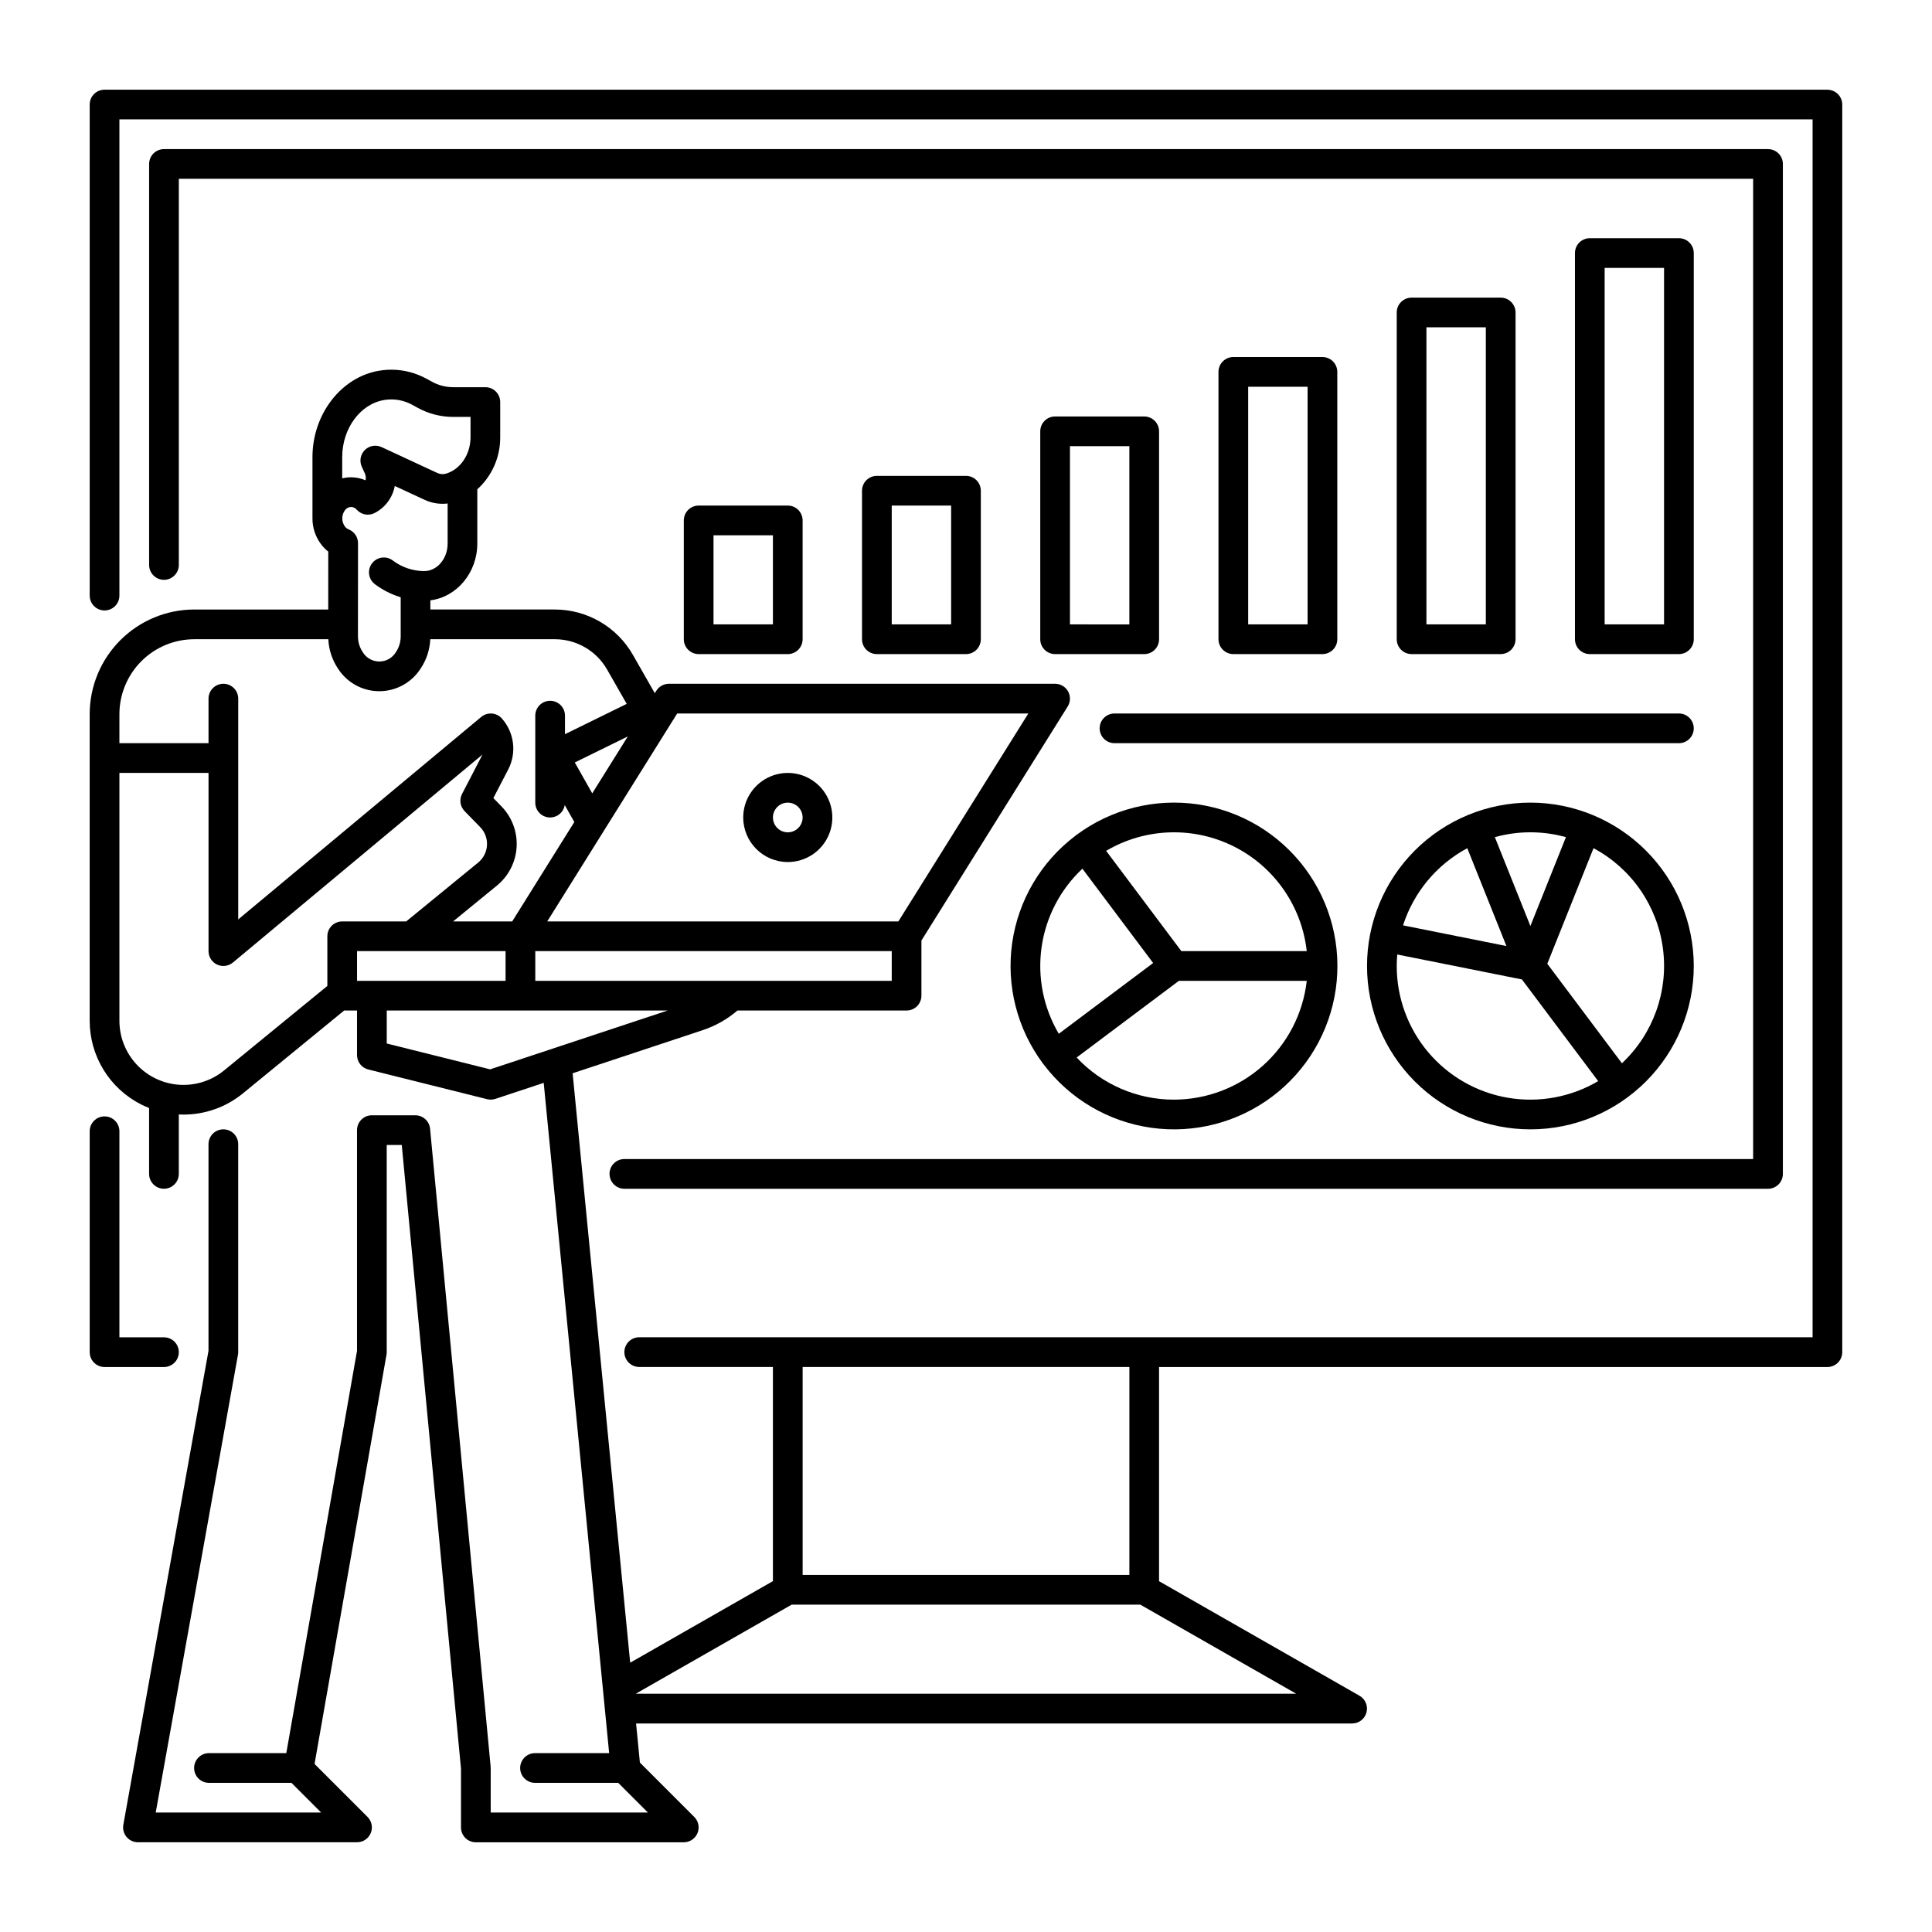 <?xml version="1.0" encoding="UTF-8"?>
<!-- The Best Svg Icon site in the world: iconSvg.co, Visit us! https://iconsvg.co -->
<svg fill="#000000" width="800px" height="800px" version="1.1" viewBox="144 144 512 512" xmlns="http://www.w3.org/2000/svg">
 <g>
  <path d="m628.29 167.77h-456.58c-2.176 0-3.938 1.762-3.938 3.938v130.13c0 2.176 1.762 3.938 3.938 3.938 2.172 0 3.934-1.762 3.934-3.938v-126.2h448.71v322.75h-310.95c-2.172 0-3.938 1.762-3.938 3.938 0 2.172 1.766 3.934 3.938 3.934h35.426v56.758l-37.824 21.613-15.254-156.2 34.398-11.402h-0.004c3.406-1.121 6.559-2.898 9.285-5.234h44.82c1.043 0 2.047-0.414 2.785-1.152 0.738-0.738 1.152-1.738 1.152-2.781v-14.617l38.762-62.02v0.004c0.758-1.215 0.797-2.746 0.105-3.996-0.695-1.25-2.012-2.027-3.445-2.027h-102.34c-1.355 0-2.617 0.699-3.336 1.848l-0.406 0.648-5.816-10.184c-2.086-3.641-5.094-6.664-8.719-8.77-3.629-2.109-7.746-3.219-11.941-3.223h-33v-2.426c6.996-0.887 12.441-7.301 12.441-15.078v-14.352c3.906-3.535 6.113-8.57 6.07-13.836v-9.289c0-1.043-0.414-2.043-1.152-2.781-0.738-0.738-1.738-1.152-2.781-1.152h-8.562c-1.988-0.012-3.945-0.523-5.68-1.496l-1.203-0.664h-0.004c-1.449-0.809-3-1.434-4.609-1.852-2.66-0.695-5.441-0.812-8.152-0.348-10.035 1.707-17.613 11.543-17.613 22.879v16.059c-0.055 2.68 0.844 5.293 2.539 7.375 0.488 0.594 1.043 1.133 1.648 1.609l-0.008 15.352h-35.504c-7.348 0.008-14.391 2.93-19.586 8.125-5.195 5.199-8.121 12.242-8.129 19.59v81.273c0 4.59 1.273 9.09 3.672 13.004 2.402 3.91 5.84 7.082 9.934 9.16 0.699 0.355 1.414 0.668 2.137 0.953l0.004 17.461c0 2.176 1.762 3.938 3.934 3.938 2.176 0 3.938-1.762 3.938-3.938v-15.75c0.414 0.02 0.828 0.035 1.246 0.035h-0.004c5.742 0 11.305-1.984 15.746-5.621l26.832-21.961h3.41v11.809c0 1.809 1.23 3.383 2.984 3.82l31.488 7.871h-0.004c0.727 0.18 1.484 0.152 2.195-0.082l12.809-4.246 17.344 177.63h-19.645c-2.172 0-3.938 1.766-3.938 3.938 0 2.176 1.766 3.938 3.938 3.938h22.047l7.871 7.871h-41.664v-11.809c0-0.125-0.027-0.246-0.039-0.371h0.023l-16.051-169.04v0.004c-0.191-2.023-1.891-3.566-3.918-3.566h-11.504c-2.176 0-3.938 1.762-3.938 3.938v58.488l-18.742 106.61h-20.492c-2.176 0-3.938 1.766-3.938 3.938 0 2.176 1.762 3.938 3.938 3.938h21.859l7.871 7.871h-43.844l21.797-121.32c0.043-0.23 0.062-0.465 0.062-0.695v-55.105c0-2.172-1.762-3.938-3.934-3.938-2.176 0-3.938 1.766-3.938 3.938v54.754l-22.57 125.61c-0.207 1.148 0.109 2.328 0.855 3.223s1.852 1.41 3.019 1.41h58.055c1.594 0 3.027-0.957 3.637-2.43 0.609-1.469 0.273-3.164-0.852-4.289l-14.039-14.035 19.066-108.45c0.039-0.227 0.062-0.453 0.059-0.68v-54.898h3.988l15.695 165.27v15.586c0 1.043 0.414 2.043 1.152 2.781 0.738 0.738 1.738 1.152 2.781 1.152h55.105c1.59 0 3.027-0.957 3.637-2.43 0.609-1.469 0.273-3.164-0.855-4.289l-14.41-14.41-1.008-10.359h189.76c1.785 0 3.344-1.199 3.801-2.926 0.461-1.723-0.301-3.543-1.852-4.426l-53.117-30.355v-56.758h177.12c1.043 0 2.043-0.414 2.781-1.152 0.738-0.738 1.152-1.738 1.152-2.781v-330.62c0-1.047-0.414-2.047-1.152-2.785-0.738-0.738-1.738-1.152-2.781-1.152zm-247.97 236.16h-94.465v-7.871h94.465zm-137.76 0h-3.938v-7.871h39.359v7.871zm80.902-70.848h93.055l-34.441 55.105h-93.055zm-22.512 21.164-4.625-8.184 14.051-6.898zm-44.539-58.898c-2.996-0.016-5.906-0.996-8.301-2.801-0.836-0.641-1.895-0.918-2.938-0.773-1.043 0.148-1.984 0.707-2.613 1.555-0.629 0.848-0.891 1.91-0.727 2.949 0.16 1.043 0.734 1.977 1.59 2.59 2.043 1.52 4.332 2.672 6.766 3.41v10.324c0.008 1.473-0.418 2.91-1.219 4.144l-0.023 0.035h-0.004c-0.922 1.566-2.602 2.523-4.418 2.523-1.816 0-3.496-0.957-4.422-2.523-0.816-1.238-1.25-2.695-1.242-4.18l0.016-24.652c0-1.621-0.992-3.078-2.504-3.668-0.371-0.152-0.695-0.398-0.945-0.715-0.965-1.305-0.961-3.09 0.012-4.387 0.375-0.496 0.945-0.797 1.562-0.828 0.602 0 1.172 0.273 1.555 0.742 1.176 1.305 3.074 1.668 4.652 0.898 2.832-1.422 4.832-4.09 5.41-7.203l7.894 3.664v-0.004c1.906 0.895 4.023 1.234 6.113 0.984v10.594c0.008 4.035-2.785 7.32-6.215 7.32zm-21.723-30.211c0-7.547 4.754-14.043 11.062-15.117h-0.004c1.613-0.277 3.266-0.207 4.848 0.203 0.965 0.254 1.898 0.629 2.769 1.117l1.211 0.668c2.902 1.617 6.172 2.473 9.496 2.481h4.625v5.352c0 4.625-2.715 8.613-6.594 9.707-0.762 0.195-1.566 0.109-2.269-0.234l-14.715-6.832c-1.496-0.691-3.266-0.383-4.434 0.777-1.168 1.164-1.492 2.93-0.805 4.43l0.805 1.762c0.254 0.578 0.324 1.219 0.195 1.836-1.215-0.527-2.527-0.801-3.852-0.805h-0.18c-0.73 0.016-1.457 0.113-2.164 0.297zm-59.043 68.109c0.008-5.262 2.102-10.305 5.82-14.023 3.719-3.723 8.766-5.812 14.023-5.82h35.523c0.125 2.785 1.016 5.481 2.566 7.793 2.383 3.719 6.492 5.973 10.91 5.981 4.418 0.012 8.539-2.223 10.938-5.934l0.035-0.051c1.555-2.312 2.441-5.008 2.57-7.789h33.027c2.809 0.004 5.562 0.746 7.988 2.156 2.43 1.406 4.441 3.43 5.836 5.867l5.203 9.113-16.359 8.027v-4.914c0-2.172-1.762-3.934-3.938-3.934-2.172 0-3.934 1.762-3.934 3.934v23.047c-0.008 2.047 1.562 3.758 3.602 3.926 2.043 0.172 3.871-1.258 4.203-3.277l2.543 4.492-16.465 26.348h-15.664l11.641-9.52c3.09-2.531 4.973-6.238 5.199-10.227 0.223-3.984-1.234-7.883-4.019-10.742l-2.148-2.203 3.918-7.539c2.312-4.426 1.648-9.824-1.672-13.555-1.414-1.586-3.832-1.766-5.461-0.406l-64.398 53.66v-58.512c0-2.172-1.762-3.934-3.934-3.934-2.176 0-3.938 1.762-3.938 3.934v11.809h-23.617zm27.75 94.422c-3.336 2.731-7.586 4.09-11.887 3.805-4.301-0.285-8.332-2.195-11.277-5.344-2.945-3.148-4.586-7.301-4.586-11.609v-65.691h23.617v47.23c0 1.527 0.883 2.918 2.266 3.566 1.383 0.645 3.016 0.434 4.191-0.543l66.125-55.105c-0.047 0.113-0.098 0.227-0.16 0.34l-5.234 10.078c-0.785 1.504-0.512 3.344 0.672 4.559l4.133 4.238c1.25 1.281 1.902 3.023 1.801 4.809-0.098 1.785-0.945 3.445-2.328 4.578l-19.082 15.609h-16.957c-2.176 0-3.938 1.762-3.938 3.934v13.16zm70.504-0.281-27.406-6.848v-8.738h74.422zm38.578 165.47 41.332-23.617h92.375l41.328 23.617zm130.82-31.488h-86.59v-55.105h86.594z"/>
  <path d="m191.39 502.34c0-1.047-0.414-2.047-1.152-2.785s-1.742-1.152-2.785-1.152h-11.809v-54.613c0-2.172-1.762-3.934-3.934-3.934-2.176 0-3.938 1.762-3.938 3.934v58.551c0 1.043 0.414 2.043 1.152 2.781 0.738 0.738 1.738 1.152 2.785 1.152h15.742c1.043 0 2.047-0.414 2.785-1.152 0.738-0.738 1.152-1.738 1.152-2.781z"/>
  <path d="m305.54 455.1c0 1.047 0.414 2.047 1.152 2.785s1.738 1.152 2.781 1.152h303.07c1.043 0 2.047-0.414 2.785-1.152s1.152-1.738 1.152-2.785v-267.65c0-1.043-0.414-2.043-1.152-2.781s-1.742-1.152-2.785-1.152h-425.09c-2.172 0-3.934 1.762-3.934 3.934v106.27c0 2.172 1.762 3.938 3.934 3.938 2.176 0 3.938-1.766 3.938-3.938v-102.34h417.21v259.78h-299.14c-2.172 0-3.934 1.762-3.934 3.934z"/>
  <path d="m352.77 372.45c4.777 0 9.082-2.875 10.91-7.289 1.828-4.41 0.816-9.492-2.559-12.867-3.379-3.379-8.457-4.387-12.871-2.559-4.41 1.828-7.289 6.133-7.289 10.906 0.008 6.519 5.289 11.801 11.809 11.809zm0-15.742c1.594 0 3.027 0.957 3.637 2.43 0.609 1.469 0.273 3.164-0.852 4.289s-2.82 1.461-4.289 0.852c-1.473-0.609-2.43-2.043-2.43-3.637 0-2.172 1.762-3.934 3.934-3.934z"/>
  <path d="m549.57 356.7c-11.48 0-22.496 4.562-30.613 12.68-8.121 8.121-12.684 19.133-12.684 30.617 0 11.48 4.562 22.492 12.684 30.613 8.117 8.121 19.133 12.68 30.613 12.68 11.484 0 22.496-4.559 30.617-12.68 8.117-8.121 12.68-19.133 12.68-30.613-0.012-11.48-4.578-22.484-12.695-30.602-8.117-8.117-19.121-12.684-30.602-12.695zm9.418 9.152-9.418 23.547-9.418-23.547c6.164-1.711 12.676-1.711 18.836 0zm-26.145 2.926 10.375 25.934-27.395-5.481h-0.004c2.816-8.762 8.918-16.09 17.023-20.453zm-18.695 31.219c0-1.027 0.055-2.039 0.141-3.043l33.035 6.609 20.211 26.949v-0.004c-7.203 4.25-15.68 5.812-23.926 4.41-8.242-1.402-15.727-5.68-21.121-12.07-5.391-6.394-8.348-14.488-8.34-22.852zm59.68 25.781-19.777-26.371 12.25-30.629c10.051 5.375 16.898 15.266 18.391 26.566 1.492 11.301-2.551 22.629-10.863 30.434z"/>
  <path d="m435.42 337.02c0 1.043 0.414 2.043 1.152 2.781 0.738 0.738 1.742 1.152 2.785 1.152h149.57c2.176 0 3.938-1.762 3.938-3.934 0-2.176-1.762-3.938-3.938-3.938h-149.57c-2.176 0-3.938 1.762-3.938 3.938z"/>
  <path d="m588.93 317.34c1.047 0 2.047-0.418 2.785-1.156 0.738-0.734 1.152-1.738 1.152-2.781v-102.34c0-1.043-0.414-2.047-1.152-2.785-0.738-0.738-1.738-1.152-2.785-1.152h-23.613c-2.176 0-3.938 1.762-3.938 3.938v102.34c0 1.043 0.414 2.047 1.152 2.781 0.738 0.738 1.738 1.156 2.785 1.156zm-19.68-102.34h15.742v94.465l-15.742-0.004z"/>
  <path d="m541.7 317.34c1.043 0 2.043-0.418 2.781-1.156 0.738-0.734 1.156-1.738 1.156-2.781v-86.594c0-1.043-0.418-2.043-1.156-2.781-0.738-0.738-1.738-1.152-2.781-1.152h-23.617c-2.172 0-3.934 1.762-3.934 3.934v86.594c0 1.043 0.414 2.047 1.152 2.781 0.738 0.738 1.738 1.156 2.781 1.156zm-19.68-86.594h15.742v78.719h-15.742z"/>
  <path d="m494.46 317.34c1.047 0 2.047-0.418 2.785-1.156 0.738-0.734 1.152-1.738 1.152-2.781v-70.848c0-1.043-0.414-2.047-1.152-2.785-0.738-0.738-1.738-1.152-2.785-1.152h-23.613c-2.176 0-3.938 1.762-3.938 3.938v70.848c0 1.043 0.414 2.047 1.152 2.781 0.738 0.738 1.742 1.156 2.785 1.156zm-19.68-70.848h15.742v62.977l-15.742-0.004z"/>
  <path d="m447.23 254.37h-23.617c-2.172 0-3.934 1.762-3.934 3.934v55.105c0 1.043 0.414 2.047 1.152 2.781 0.738 0.738 1.738 1.156 2.781 1.156h23.617c1.043 0 2.047-0.418 2.785-1.156 0.738-0.734 1.152-1.738 1.152-2.781v-55.105c0-1.043-0.414-2.043-1.152-2.781s-1.742-1.152-2.785-1.152zm-3.938 55.105-15.742-0.004v-47.23h15.742z"/>
  <path d="m376.38 270.11c-2.176 0-3.938 1.762-3.938 3.938v39.359c0 1.043 0.414 2.047 1.152 2.781 0.738 0.738 1.742 1.156 2.785 1.156h23.617c1.043 0 2.043-0.418 2.781-1.156 0.738-0.734 1.152-1.738 1.152-2.781v-39.359c0-1.043-0.414-2.047-1.152-2.785s-1.738-1.152-2.781-1.152zm19.68 39.359h-15.742v-31.488h15.742z"/>
  <path d="m329.15 277.98c-2.172 0-3.934 1.766-3.934 3.938v31.488c0 1.043 0.414 2.047 1.152 2.781 0.738 0.738 1.738 1.156 2.781 1.156h23.617c1.043 0 2.047-0.418 2.785-1.156 0.738-0.734 1.152-1.738 1.152-2.781v-31.488c0-1.043-0.414-2.043-1.152-2.781s-1.742-1.156-2.785-1.156zm19.68 31.488h-15.742v-23.613h15.742z"/>
  <path d="m428.95 365.52c-9.098 6.887-15.105 17.086-16.711 28.379-1.609 11.293 1.316 22.766 8.129 31.914 0.035 0.051 0.059 0.109 0.098 0.16 0.039 0.051 0.094 0.09 0.137 0.145v-0.004c6.918 9.145 17.176 15.172 28.527 16.762 11.352 1.59 22.871-1.391 32.031-8.281 9.164-6.891 15.215-17.133 16.836-28.484 1.617-11.348-1.328-22.875-8.199-32.051-6.867-9.18-17.094-15.262-28.438-16.91-11.344-1.648-22.879 1.27-32.074 8.113-0.051 0.035-0.109 0.059-0.16 0.098-0.066 0.047-0.113 0.109-0.176 0.16zm1.898 8.691 18.746 24.996-25.004 18.754c-4.086-6.918-5.691-15.02-4.555-22.973 1.137-7.953 4.949-15.281 10.812-20.773zm24.254 61.207c-9.766 0.004-19.102-4.039-25.781-11.168l27.094-20.32h33.887c-0.977 8.656-5.106 16.648-11.594 22.453-6.492 5.809-14.895 9.023-23.605 9.035zm35.199-39.359h-33.23l-19.934-26.578h0.004c10.34-6.102 23.07-6.543 33.812-1.176 10.738 5.371 18.023 15.82 19.348 27.754z"/>
 </g>
</svg>